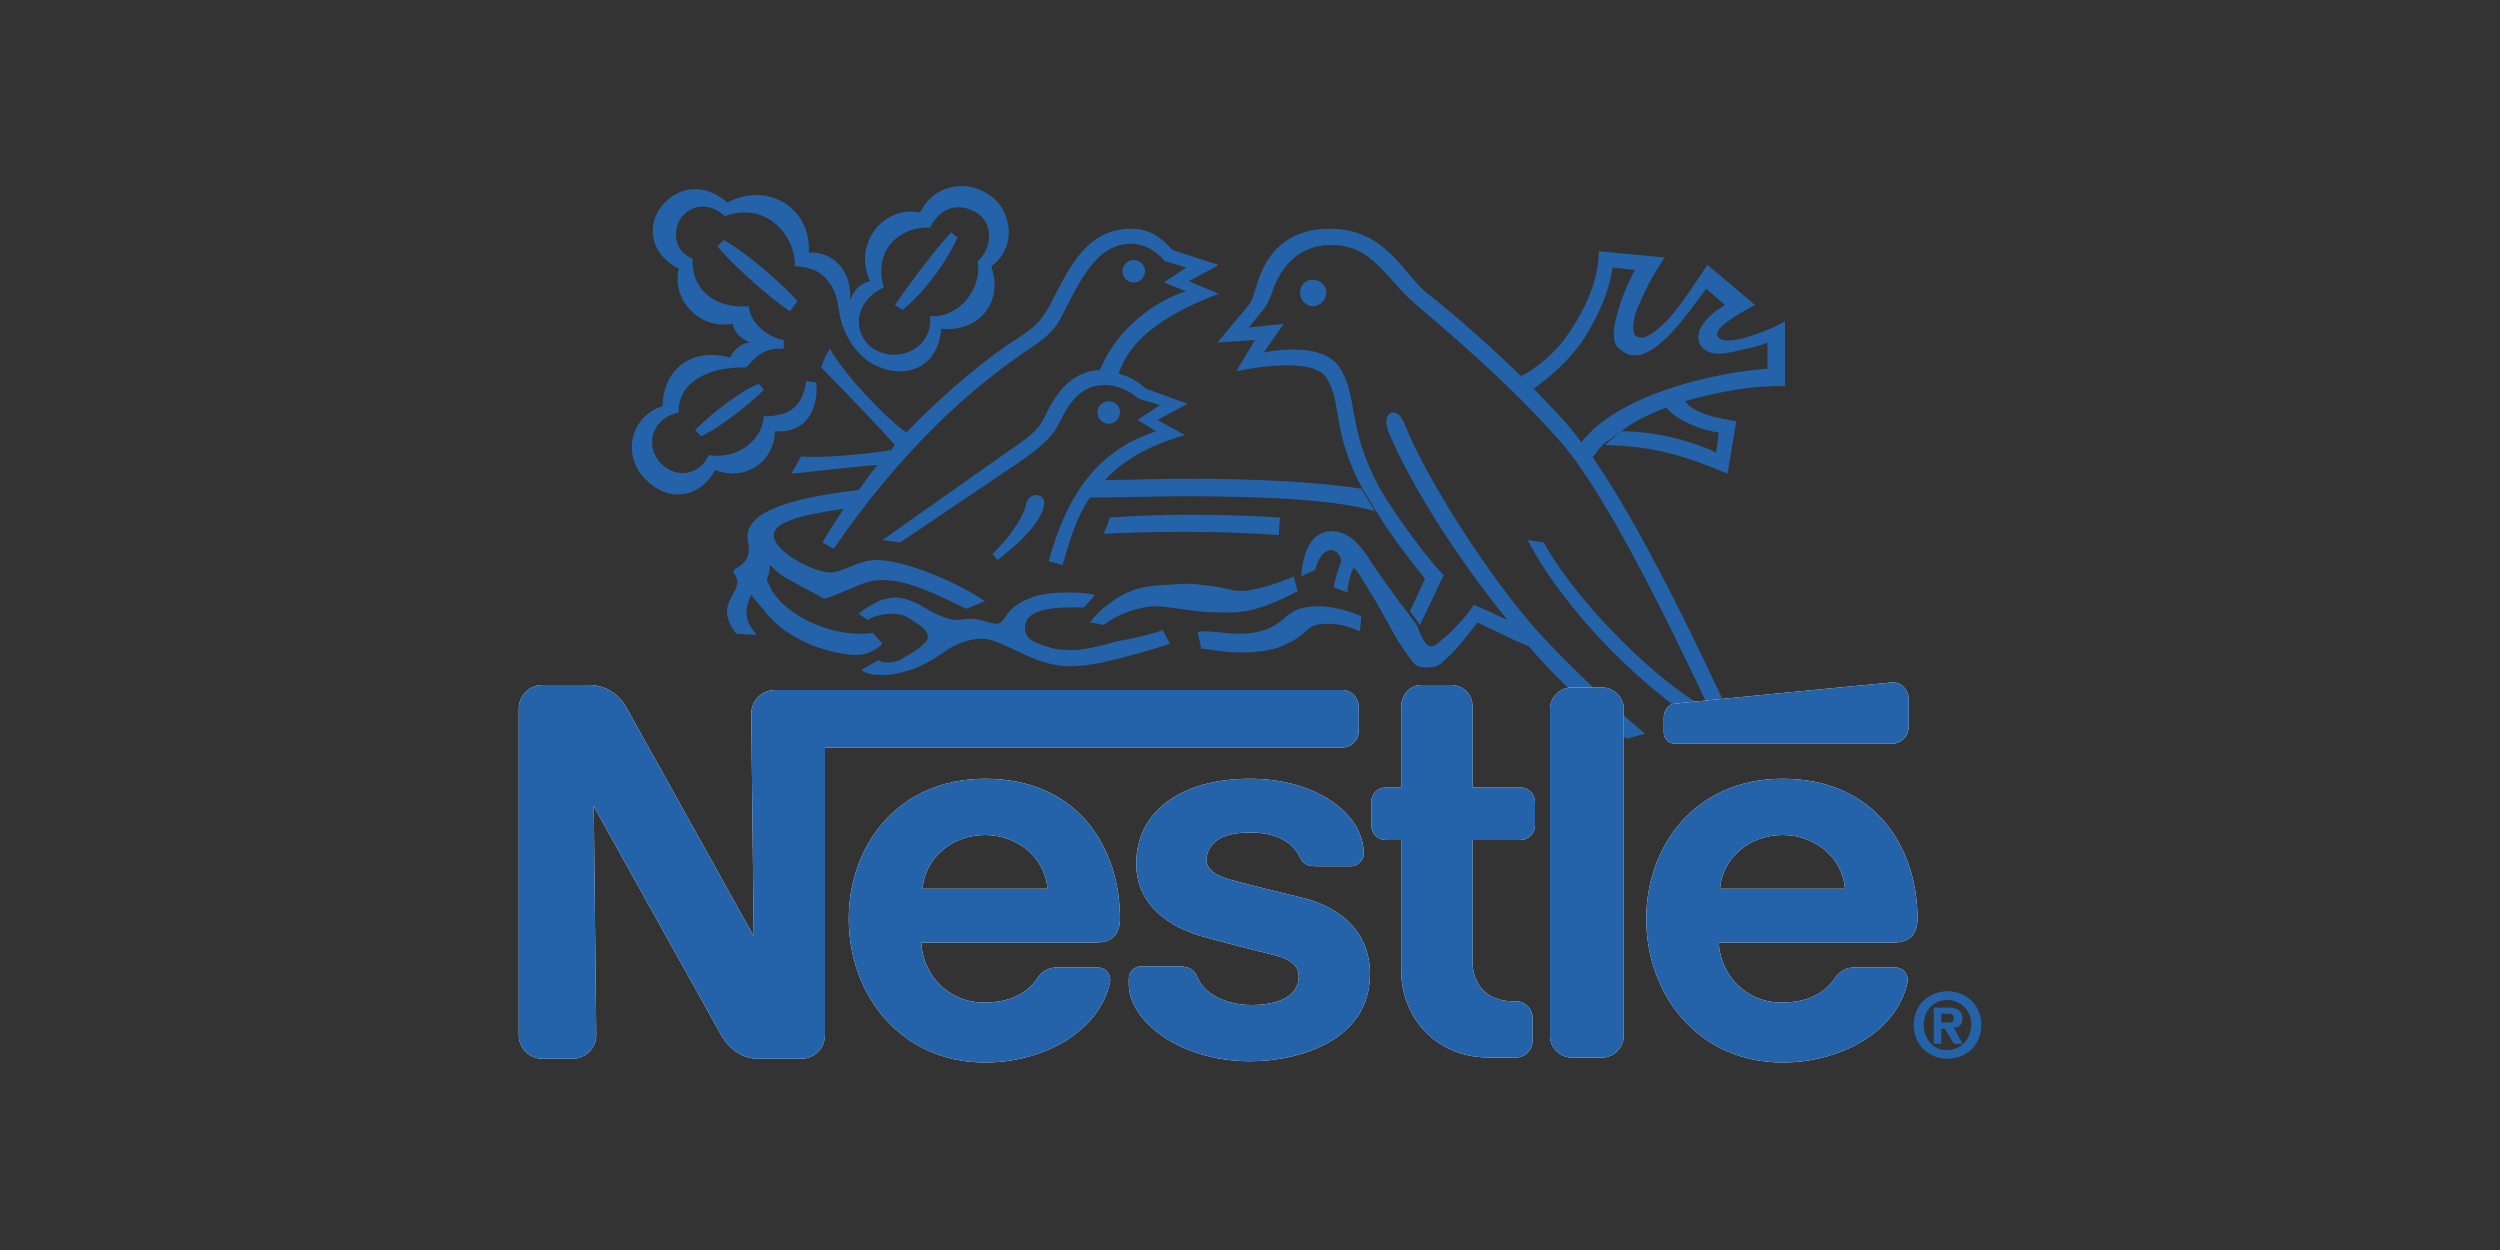 <?xml version="1.0" encoding="UTF-8"?>
<!-- Generator: Adobe Illustrator 27.0.0, SVG Export Plug-In . SVG Version: 6.00 Build 0)  -->
<svg xmlns="http://www.w3.org/2000/svg" xmlns:xlink="http://www.w3.org/1999/xlink" version="1.1" id="Calque_1" x="0px" y="0px" width="200px" height="100px" viewBox="0 0 200 100" style="enable-background:new 0 0 200 100;" xml:space="preserve">
<rect x="0" y="0" width="200" height="100" fill="#333333" stroke="none"/>
<style type="text/css">
	.st0{fill-rule:evenodd;clip-rule:evenodd;fill:#2463A9;}
	.st1{fill-rule:evenodd;clip-rule:evenodd;fill:#FFFFFF;}
</style>
<g>
	<path class="st0" d="M88.7,33.9c0.5,0,0.9-0.4,0.9-0.9c0-0.5-0.4-0.9-0.9-0.9c-0.5,0-0.9,0.4-0.9,0.9c0,0,0,0,0,0   C87.8,33.5,88.2,33.9,88.7,33.9L88.7,33.9z M99.4,52.2c1.3,0,2.2-0.2,2.9-0.4c0.7-0.3,1.3-0.6,1.7-0.9c0.4-0.3,0.6-0.6,1-0.8   c0.4-0.2,0.9-0.2,1.4-0.2c0.8,0,1.7,0.3,2.4,0.6l0.1-1.2c-0.4-0.2-2-0.8-3.4-0.8c-1.5,0-2.1,0.4-2.7,0.9c-0.7,0.6-1.5,1.3-3.8,1.3   c-0.6,0-2-0.2-2.6-0.2c-0.4,0-0.6,0.1-0.6,0.1c0.1,0.3,0.3,1.3,0.3,1.3C96.7,51.9,97.7,52.2,99.4,52.2L99.4,52.2z M92.5,48.5   c0.5,0,1.8,0.2,3.3,0.4c0.9,0.1,1.8,0.1,2.7,0.1c1.7,0,3.6-0.8,5.3-1.7l-0.3-1.2c-0.8,0.4-2.3,0.9-3.5,1.1c-0.3,0.1-1.2,0.1-1.4,0   c-0.4-0.1-0.9-0.2-1.5-0.3c-0.8-0.1-1.6-0.2-2.1-0.2c-0.5,0-1.5,0.1-2,0.1c-1.8,0.1-2.9,0.5-4,1.3c-0.6,0.4-1.3,1-1.8,1.7   c0.3,0,1.1,0.2,1.1,0.2C89.4,49.1,91.2,48.5,92.5,48.5L92.5,48.5z"></path>
	<path class="st0" d="M71.4,49.1c0.9,0,1.2,0.3,1.7,0.6c0.3,0.2,0.6,0.4,0.8,0.6c0.5,0.5,0.4,0.9,0,1.2c-0.2,0.2-0.4,0.4-0.9,0.7   c-0.3,0.2-0.7,0.4-1,0.6c-0.5,0.2-0.8,0.2-1,0.2c-0.2,0-0.5,0-0.7-0.2l-1.4,0.8c0.4,0.3,0.9,0.4,1.7,0.4c0.9,0,1.6-0.2,2.5-0.5   c1.1-0.4,2.4-1.3,2.8-1.6c0.9-0.5,1.7-0.8,2.7-0.8c0.8,0,1.7,0.5,2.8,1c1.2,0.6,2.7,1.2,4.1,1.2c0.8,0,1.7-0.1,2.7-0.3   c1.7-0.4,3.6-0.9,5.4-1.5l-0.6-1.1c-0.4,0.2-1.9,0.6-3.6,0.9C88,51.7,86.6,52,85.9,52c-0.6,0-1.3,0-1.9-0.2c-1-0.3-2-0.6-2-1.5   c0-0.6,0.2-1,0.9-1.3c1.1-0.5,2.9-0.4,3.8-0.4c0.2-0.2,0.9-1,0.9-1c-0.7-0.2-1.5-0.2-2.2-0.2c-1.2,0-2.2,0.1-3.1,0.5   c-0.8,0.3-1.5,0.8-1.9,1.5c-0.2,0.3-0.4,0.5-0.7,0.5c-0.5,0-1.3-0.4-2.1-0.4c-0.4,0-0.7,0.1-1,0.1c-0.9,0-2-0.6-3-1.2   c-0.6-0.3-1.3-0.6-2-0.6c-0.3,0-0.7,0.1-1.1,0.2c-0.7,0.3-1.5,0.8-1.8,1.1l0.7,0.5C69.7,49.4,70.4,49.1,71.4,49.1L71.4,49.1z    M131.6,58.7c-3.2-2.7-6.3-5.7-8.5-8.1c-3.8-4.2-8.9-12.1-10.7-16.6c-0.6-1.7-2-1.1-1.3,0.6c1.7,4.1,5.5,10.1,9.5,15   c-0.9-0.4-2.1-1-2.7-1.2c-0.2,0.3-0.7,1-1.3,1.6c-0.6,0.7-1.3,1.2-1.5,1.4c-0.4,0.4-0.8,0.4-1.1,0c-0.1-0.2-0.4-0.6-0.6-1.3   l-0.8-1.1c-0.5-0.6-2.6-3.5-3.2-4.5c-0.7-1-1.5-2-2.9-2c-1.7,0-2.3,1.9-2.4,3.6l1.1-0.5c0.3-1.1,0.8-1.6,1.3-1.6   c0.4,0,0.8,0.5,0.8,0.9c-0.2,0.5-0.5,1.4-0.6,2.1l1.1,0.4c0-0.5,0.2-1.5,0.5-2c0,0,0.3,0.3,0.4,0.5c0.1,0.1,0.6,1,1.3,2.1   c0.6,1,1.2,2.2,1.8,3.2c0.3,0.5,0.6,0.9,0.8,1.2c0.3,0.4,0.5,0.7,0.8,0.9c0.3,0.1,0.5,0.1,0.8,0.1c0.7,0,1-0.2,1.5-0.7   c0.9-0.8,1.7-1.9,2.5-2.9l1.9,0.9c0.7,0.4,1.5,0.7,2.2,1c1.6,1.9,3.5,3.7,5.4,5.4l1.3,1.1c0.4,0.3,0.7,0.6,1.1,0.9L131.6,58.7   L131.6,58.7z"></path>
	<path class="st0" d="M138.8,58.1c-3.3-7.2-7.6-16-11.3-21.4l-0.9-1.2c-1.2-1.7-2.6-3-3.9-4.4l-1-1c-2.6-2.5-5.4-5-7.6-6.7   c-1.9-1.6-3.3-5.1-7.7-5.1c-4,0-5.3,2.7-5.8,4.3c-0.3,1-0.4,1.4-0.7,1.8l-2.5,3l3-0.2l-1.5,2.5c0.9-0.2,6.1-1.2,7.2,0.5   c1.3,2,0.4,4.3,2.9,8.9l1.1,1.8c1.2,2,2.7,3.9,3.9,5.4l-1.2,2.6l0.8,1.1l1.9-4c-1-0.9-3.9-4.8-5.1-6.9c-2.7-4.9-1.7-7.5-3.3-9.8   c-1.5-2.1-6-1.1-6-1.1l1.6-2.3l-2.8,0.3l1.3-1.6c0.3-0.4,0.3-0.7,0.5-1c0.6-2,2-4,4.8-4c3.3,0,4.3,2.6,6.6,4.6   c2.4,2.1,7.3,6.1,11.8,11.2c3.6,4.2,8.3,13.8,11.9,21.4c-3.9-1.9-10.6-8.5-13.3-13.4l-1.3-0.2c3,5.7,9.4,12.3,15.7,15.9L138.8,58.1   L138.8,58.1z"></path>
	<path class="st0" d="M129.7,34.5c1-0.8,2.3-1.4,3.6-1.9c0.8,1,2.7,1.8,4.2,2l-0.2,1.6C135.6,35.4,132.7,34.5,129.7,34.5l-1.3,1.1   c4,0.1,6.5,0.9,9.8,2.3l0.7-4.2c-1.3-0.2-3.4-0.6-4.1-1.6c3-0.9,6.1-1.3,8-1.2v-5.2c-0.8,0.5-1.9,0.9-2.8,1.2   c-1.2,0.4-2.3,0.5-2.6,0c-0.3-0.6,1.3-1.6,3-2.5l-3.8-3.2c-0.6,0.8-1.9,3-3.2,4.4c-1,1-1.9,1.7-2.5,1.3c-0.3-0.2-0.3-0.9-0.1-1.7   c0.5-1.5,1.7-3.7,2.4-4.6l-5.3-0.5c0,2.2-1,4.5-2.3,6.4c-1.1,1.7-2.6,2.9-3.9,3.6l1,1c1.5-1.1,3-2.4,4.2-4.3   c0.9-1.5,1.8-3.3,2.1-5.4l1.8,0.2c-0.8,1.4-1.6,3.6-1.7,5c0,1,0.2,1.1,0.7,1.5c0.9,0.7,2.1,0.2,3.1-0.7c1.2-1,2.4-2.7,3.6-4.3   l1.5,1.3c-2,1.2-2.5,2.5-1.9,3.3c0.2,0.3,0.7,0.6,1.4,0.6c0.6,0,1.3-0.2,2.2-0.4c0.6-0.1,1.2-0.3,1.7-0.5v2.1   c-4.4,0.3-12,2.1-14.9,5.9l0.9,1.2c0.3-0.4,0.6-0.8,0.9-1.1L129.7,34.5L129.7,34.5z M71.6,24.4l0.6,0.4c1.6-1.3,3.4-3.6,4.4-5.8   l-0.5-0.4C75.1,19.6,72.8,22.6,71.6,24.4z"></path>
	<path class="st0" d="M70.7,23c-0.9-3.1,1.4-4.9,3.7-4.8c0.9-1.7,2.3-2,3.7-1.2c1.4,0.8,1.3,2.9,0.1,3.9c0.4,1.9-1.2,4.5-3.8,4.4   c0.3,2.6-2.8,4-4.8,2.4C68.1,26.3,68.5,24,70.7,23z M69.6,22.5c-0.8,0.2-1.2,0.6-1.6,1.5c0.2-2-1.1-3.9-3.3-3.8   c0.2-3.6-3.3-5.7-6.5-4c-1.9-1.6-3.9-1.3-5.2,0.2c-1.2,1.4-1.2,3.8,1.3,5.1c-0.6,2.5,1.7,4.9,4.3,4.4c0.2,0.8,0.7,1.2,1.4,1.5   c-1.1,0.1-1.6,1.2-1.6,1.2c-3.5-0.9-5.4,1.4-5.4,3.9c-2.6,0.8-3.3,4-1.3,5.9c2,2,4.5,1.2,5.5-0.8c2.3,0.9,4.7-0.5,4.8-3.1   c2.5,0.2,3.5-1.8,3.3-3.9l-0.8-0.1c-0.3,2-1.3,2.8-3.4,2.8c-0.1,1.9-2.1,3.5-4.4,3.1c-0.6,1.5-2.5,2-3.8,0.7   c-1.3-1.3-0.9-3.6,1.4-4.1c-0.1-2.3,2.2-3.7,5.4-3.6c0.9-1.1,1.7-1.6,3-1.5l0-0.7c-1.3-0.2-2.7-1.4-2.8-2.7   c-2.7,0.2-4.6-1.3-4.5-3.8c-1.8-0.8-1.4-2.6-0.9-3.3c1-1.2,2.4-1.1,3.5-0.1c3.1-1.2,5.6,1.3,5.6,4c0,0,1.5,0,2.3,0.8   c1.1,1.1,1.1,2.1,1.3,3.2c0.2,1,0.8,2.4,2,3.4c2.3,1.8,5.8,1.3,6.1-2.4c3,0.3,5-2.1,4-5c2.1-1.5,1.7-4.6-0.3-5.8   c-1.7-1.1-4-0.7-5.1,1c-0.1,0.2-0.2,0.3-0.3,0.5C70.7,16.4,68.2,19.5,69.6,22.5L69.6,22.5z M83.5,40.5c0.3-1.1-1.2-1.2-1.4-0.2   c-0.2,1.1-1.5,2.9-2.7,4l0.4,0.5C81.5,43.5,83.2,41.9,83.5,40.5L83.5,40.5z M90.7,22.6c0.5,0,0.9-0.4,0.9-0.9   c0-0.5-0.4-0.9-0.9-0.9c-0.5,0-0.9,0.4-0.9,0.9C89.8,22.2,90.2,22.6,90.7,22.6z M104,23.4c0-0.6,0.5-1.1,1.1-1c0.6,0,1,0.5,1,1   c0,0.6-0.5,1.1-1.1,1.1c0,0,0,0,0,0C104.5,24.5,104,24,104,23.4L104,23.4z M102.3,42.8c-7-0.5-14-0.1-14-0.1l0.5-1.3   c6.7-0.5,13.6,0,13.6,0L102.3,42.8L102.3,42.8z"></path>
	<path class="st0" d="M60.1,47.6c0,0,0.4,0.5,1,1.2c0.2,0.3,0.4,0.5,0.7,0.8c1.3,1.3,3.2,2.2,5.1,2.6c0.6,0.1,1,0.2,1.6,0.2   c0.8,0,1.6-0.4,2.1-0.9l-0.8-0.9c-0.2,0.1-0.8,0.1-1.1,0.1c-2.8,0-6.4-1.8-7.2-4c-0.1-0.2-0.2-0.3-0.1-0.5c0.1-0.2,0.2-0.6,0.2-1   c0.2,0.2,0.5,0.5,0.9,0.8c1.1,0.7,3,1.6,3.4,1.9c0.8-0.2,1.6-0.6,2.4-0.9c0.6-0.3,1.4-0.6,2.3-0.6c2.1,0,4.4,1.2,6.7,2.3l1.5-0.6   c-2-1.4-6.3-3.3-8.7-3.3c-1.4,0-2.7,1-3.7,1c-1.2,0-4.5-1.6-4.5-3c0-1,2.1-1.6,5.6-2.1c-0.6,0.9-1.2,1.8-1.7,2.7l0.9,0.5   c5.4-7.9,11-12.9,15.8-16.1c1.7-1.1,2.1-1.8,2.7-3c1.5-3,2.8-5.3,5.3-5.3c1.1,0,2,0.6,2.7,1.4l1.7,0.5l-1.8,1.2l1.8,0.7   c-2.4,0.7-5.6,3-6.9,6.3c-2.5,0.1-3.7,2.2-4.5,3.9c-0.6,1.1-1.4,1.6-2.7,2.5l-10.2,7.2l1.4,0.2l9.5-6.4c1.9-1.3,2.8-2.2,3.2-3.1   c0.9-1.8,1.8-3.1,3.7-3.1c0.9,0,1.9,0.4,2.7,1.1l1.7,0.5L91,33.6l1.5,0.9c-4.3,1.4-7,4.5-8.6,10.4l1.1,0.3c0.6-2,1.1-3.8,2.2-5.4   c2.5,0,5.1-0.1,7.6-0.1c6.7,0,12.2,0.3,15.2,1.2l-1.1-1.8c-3.2-0.5-7.8-0.8-14.1-0.8c-2.1,0-4.3,0.1-6.4,0.1   c1.4-1.5,3.3-2.7,6.4-3.6l-2.2-1.2l2.4-1.3l-3.3-1.2c-0.6-0.5-1.3-1-2.2-1.2c1-3.2,4.6-5.1,8-6.4l-2.4-1l2.4-1.3l-3.7-1.2   c-1-1.1-1.9-1.7-3.3-1.7c-3.5,0-4.9,3-6.3,5.7c-0.7,1.4-1.2,2-2.4,2.8c-2.7,1.7-6,4.4-9.3,7.8c-1.7-1.2-5.1-4.8-6.1-6.7   c-0.4,0.5-0.7,1.5-0.7,1.5c0.4,0.4,4.4,4.5,5.9,6.2c-0.1,0.1-0.2,0.3-0.3,0.4c-1.6,0.3-5.8,0.7-7.2,0.5l-0.8,1.4   c1.1-0.1,5.2-0.6,6.9-0.7c-0.5,0.6-1,1.3-1.5,2c-5.3,0.6-8.9,1.7-8.9,3.7c0,0.3,0.1,0.7,0.1,1c0,0.8-0.3,1.1-0.9,1.5   c-0.4,0.2-0.4,0.4-0.2,0.6c0.9,1.4-1.9,2.1,0.1,4.7l1.6,0.1C60.6,50.6,59,49.7,60.1,47.6L60.1,47.6z M57.9,19.2l-0.5,0.5   c0.8,1.1,4.1,4.1,5.8,5.2l0.6-0.8C62.8,22.9,59.6,20.1,57.9,19.2L57.9,19.2z M55.6,34.4l0.5,0.5c1.3-0.6,3.7-2.4,5-3.7l-0.4-0.5   C59.2,31.3,56.9,33.1,55.6,34.4L55.6,34.4z"></path>
	<path class="st1" d="M129.9,56.7c0-0.9-0.8-1.7-1.7-1.7l0,0h-2.5c-0.9,0-1.7,0.8-1.7,1.7l0,0v26.2c0,0.9,0.8,1.7,1.7,1.7h0h2.5   c0.9,0,1.7-0.8,1.7-1.7l0,0V56.7L129.9,56.7z M133.1,57.4v1.2c0,0.5,0.4,0.9,0.9,0.9l0,0h17.3c0.8,0,1.4-0.6,1.4-1.4V56   c0-0.8-0.6-1.5-1.4-1.4c0,0-16.7,1.6-17.3,1.7C133.5,56.3,133.1,56.8,133.1,57.4L133.1,57.4z M119.1,84.6c-4.3,0-7-3.3-7-6.9   l0-10.5h-1.2c-0.7,0-1.2-0.5-1.2-1.2v0v-1.8c0-0.7,0.5-1.2,1.2-1.2h1.2l0-6.5c0-0.9,0.7-1.7,1.6-1.7h0h2.4c0.9,0,1.7,0.7,1.7,1.7   v6.5h3.8c0.7,0,1.2,0.5,1.2,1.2V66c0,0.7-0.5,1.2-1.2,1.2h0h-3.8l0,9.7c0,1.9,1.2,3.2,3.2,3.2l0.3,0c0.7,0,1.3,0.6,1.3,1.3v1.9   c0,0.7-0.6,1.3-1.3,1.3c0,0,0,0,0,0L119.1,84.6L119.1,84.6L119.1,84.6z M78.8,62.3c-7,0-10.9,5.4-10.9,11.2   c0,6.1,4.2,11.5,10.9,11.5c4.6,0,9.1-2.4,10-6.4c0.1-0.5-0.2-1.2-1-1.2h-3.3c-0.6,0-1.1,0.3-1.4,0.7c-0.9,1.4-2.3,2.1-4.4,2.1   c-2.9,0-4.9-2.3-5-4.8h14c1.3,0,1.9-0.7,1.9-1.9C89.6,67.9,86.3,62.3,78.8,62.3L78.8,62.3z M78.8,66.8c2.6,0,4.8,1.8,5,4.3h-10   C74,68.6,76.2,66.8,78.8,66.8z M142.6,62.3c-7,0-10.9,5.4-10.9,11.2c0,6.1,4.2,11.5,10.9,11.5c4.6,0,9.1-2.4,10-6.4   c0.1-0.5-0.2-1.2-1-1.2h-3.3c-0.6,0-1.1,0.3-1.4,0.7c-0.9,1.4-2.3,2.1-4.4,2.1c-2.9,0-4.9-2.3-5-4.8h14c1.3,0,1.9-0.7,1.9-1.9   C153.4,67.9,150.1,62.3,142.6,62.3L142.6,62.3z M142.6,66.8c2.6,0,4.8,1.8,5,4.3h-10C137.8,68.6,140,66.8,142.6,66.8z"></path>
	<path class="st1" d="M107.4,55.2H62c-1,0-1.9,0.8-1.9,1.9v0l0.2,17.8c0,0-9.8-17.6-10.3-18.5c-0.5-0.8-1.5-1.6-2.9-1.6h-3.7   c-1,0-1.9,0.8-1.9,1.9l0,0l0,26.1c0,1,0.8,1.9,1.9,1.9l0,0h2.4c1,0,1.9-0.8,1.9-1.9l-0.2-18.3c0,0,9.9,17.8,10.3,18.5   c0.6,0.9,1.5,1.7,2.9,1.7h3.4c1,0,1.9-0.8,1.9-1.9l0,0v-23h41.4c0.7,0,1.3-0.6,1.3-1.3v0v-1.9C108.7,55.8,108.1,55.2,107.4,55.2   L107.4,55.2z"></path>
	<path class="st1" d="M100,66.6c2,0,3.4,0.7,4,2c0.3,0.6,0.7,0.7,1.4,0.7h2.7c0.4,0,1-0.4,1-1c0-3.2-3.8-6-9.1-6   c-5.5,0-9.1,2.6-9.1,6.8c0,3.2,2.5,5.1,5.6,5.9c1.4,0.4,3.8,1,5,1.3c1.3,0.3,2.4,0.7,2.4,1.8c0,1.7-1.8,2.3-3.8,2.3   c-1.9,0-3.7-0.8-4.3-2.2c-0.3-0.8-0.9-0.9-1.7-0.9h-2.8c-0.5,0-1,0.4-1,1v0.4c0,3,4.1,6.2,9.7,6.2c4,0,9.6-1.7,9.6-7   c0-3.1-2.1-5.3-5.5-6.1c-1.3-0.3-4.5-1.1-5.2-1.3c-1.2-0.3-2.4-0.7-2.4-1.8C96.7,67.1,98.2,66.6,100,66.6L100,66.6z"></path>
	<path class="st0" d="M129.9,56.7c0-0.9-0.8-1.7-1.7-1.7l0,0h-2.5c-0.9,0-1.7,0.8-1.7,1.7l0,0v26.2c0,0.9,0.8,1.7,1.7,1.7h0h2.5   c0.9,0,1.7-0.8,1.7-1.7l0,0V56.7L129.9,56.7z M133.1,57.4v1.2c0,0.5,0.4,0.9,0.9,0.9l0,0h17.3c0.8,0,1.4-0.6,1.4-1.4V56   c0-0.8-0.6-1.5-1.4-1.4c0,0-16.7,1.6-17.3,1.7C133.5,56.3,133.1,56.8,133.1,57.4L133.1,57.4z M119.1,84.6c-4.3,0-7-3.3-7-6.9   l0-10.5h-1.2c-0.7,0-1.2-0.5-1.2-1.2v0v-1.8c0-0.7,0.5-1.2,1.2-1.2h1.2l0-6.5c0-0.9,0.7-1.7,1.6-1.7h0h2.4c0.9,0,1.7,0.7,1.7,1.7   v6.5h3.8c0.7,0,1.2,0.5,1.2,1.2V66c0,0.7-0.5,1.2-1.2,1.2h0h-3.8l0,9.7c0,1.9,1.2,3.2,3.2,3.2l0.3,0c0.7,0,1.3,0.6,1.3,1.3v1.9   c0,0.7-0.6,1.3-1.3,1.3c0,0,0,0,0,0L119.1,84.6L119.1,84.6L119.1,84.6z M89.6,73.5c0-5.6-3.3-11.2-10.8-11.2   c-7,0-10.9,5.4-10.9,11.2c0,6.1,4.2,11.5,10.9,11.5c4.6,0,9.1-2.4,10-6.4c0.1-0.5-0.2-1.2-1-1.2h-3.3c-0.6,0-1.1,0.3-1.4,0.7   c-0.9,1.4-2.3,2.1-4.4,2.1c-2.9,0-4.9-2.3-5-4.8h14C89,75.4,89.6,74.7,89.6,73.5L89.6,73.5z M73.8,71.1c0.2-2.5,2.4-4.3,5-4.3   s4.8,1.8,5,4.3H73.8z M153.4,73.5c0-5.6-3.3-11.2-10.8-11.2c-7,0-10.9,5.4-10.9,11.2c0,6.1,4.2,11.5,10.9,11.5   c4.6,0,9.1-2.4,10-6.4c0.1-0.5-0.2-1.2-1-1.2h-3.3c-0.6,0-1.1,0.3-1.4,0.7c-0.9,1.4-2.3,2.1-4.4,2.1c-2.9,0-4.9-2.3-5-4.8h14   C152.8,75.4,153.4,74.7,153.4,73.5L153.4,73.5z M137.6,71.1c0.2-2.5,2.4-4.3,5-4.3c2.6,0,4.8,1.8,5,4.3H137.6z"></path>
	<path class="st0" d="M107.4,55.2H62c-1,0-1.9,0.8-1.9,1.9v0l0.2,17.8c0,0-9.8-17.6-10.3-18.5c-0.5-0.8-1.5-1.6-2.9-1.6h-3.7   c-1,0-1.9,0.8-1.9,1.9l0,0l0,26.1c0,1,0.8,1.9,1.9,1.9l0,0h2.4c1,0,1.9-0.8,1.9-1.9l-0.2-18.3c0,0,9.9,17.8,10.3,18.5   c0.6,0.9,1.5,1.7,2.9,1.7h3.4c1,0,1.9-0.8,1.9-1.9l0,0v-23h41.4c0.7,0,1.3-0.6,1.3-1.3v0v-1.9C108.7,55.8,108.1,55.2,107.4,55.2   L107.4,55.2z"></path>
	<path class="st0" d="M100,66.6c2,0,3.4,0.7,4,2c0.3,0.6,0.7,0.7,1.4,0.7h2.7c0.4,0,1-0.4,1-1c0-3.2-3.8-6-9.1-6   c-5.5,0-9.1,2.6-9.1,6.8c0,3.2,2.5,5.1,5.6,5.9c1.4,0.4,3.8,1,5,1.3c1.3,0.3,2.4,0.7,2.4,1.8c0,1.7-1.8,2.3-3.8,2.3   c-1.9,0-3.7-0.8-4.3-2.2c-0.3-0.8-0.9-0.9-1.7-0.9h-2.8c-0.5,0-1,0.4-1,1v0.4c0,3,4.1,6.2,9.7,6.2c4,0,9.6-1.7,9.6-7   c0-3.1-2.1-5.3-5.5-6.1c-1.3-0.3-4.5-1.1-5.2-1.3c-1.2-0.3-2.4-0.7-2.4-1.8C96.7,67.1,98.2,66.6,100,66.6L100,66.6z M155.3,83.5   h-0.6v-2.9h1.1c0.7,0,1.2,0.2,1.2,0.9c0,0.5-0.3,0.7-0.7,0.7l0.7,1.3h-0.7l-0.7-1.2h-0.3V83.5L155.3,83.5z M155.9,81.8   c0.3,0,0.4-0.1,0.4-0.4c0-0.3-0.3-0.3-0.6-0.3h-0.4v0.7H155.9z M155.8,84.7c-1.4,0-2.7-1-2.7-2.7c0-1.7,1.3-2.7,2.7-2.7   c1.4,0,2.7,1,2.7,2.7C158.5,83.7,157.2,84.7,155.8,84.7z M155.8,80c-1.1,0-1.9,0.8-1.9,2c0,1.2,0.9,2.1,1.9,2v0   c1,0,1.9-0.8,1.9-2.1C157.7,80.8,156.8,80,155.8,80L155.8,80z"></path>
</g>
</svg>
